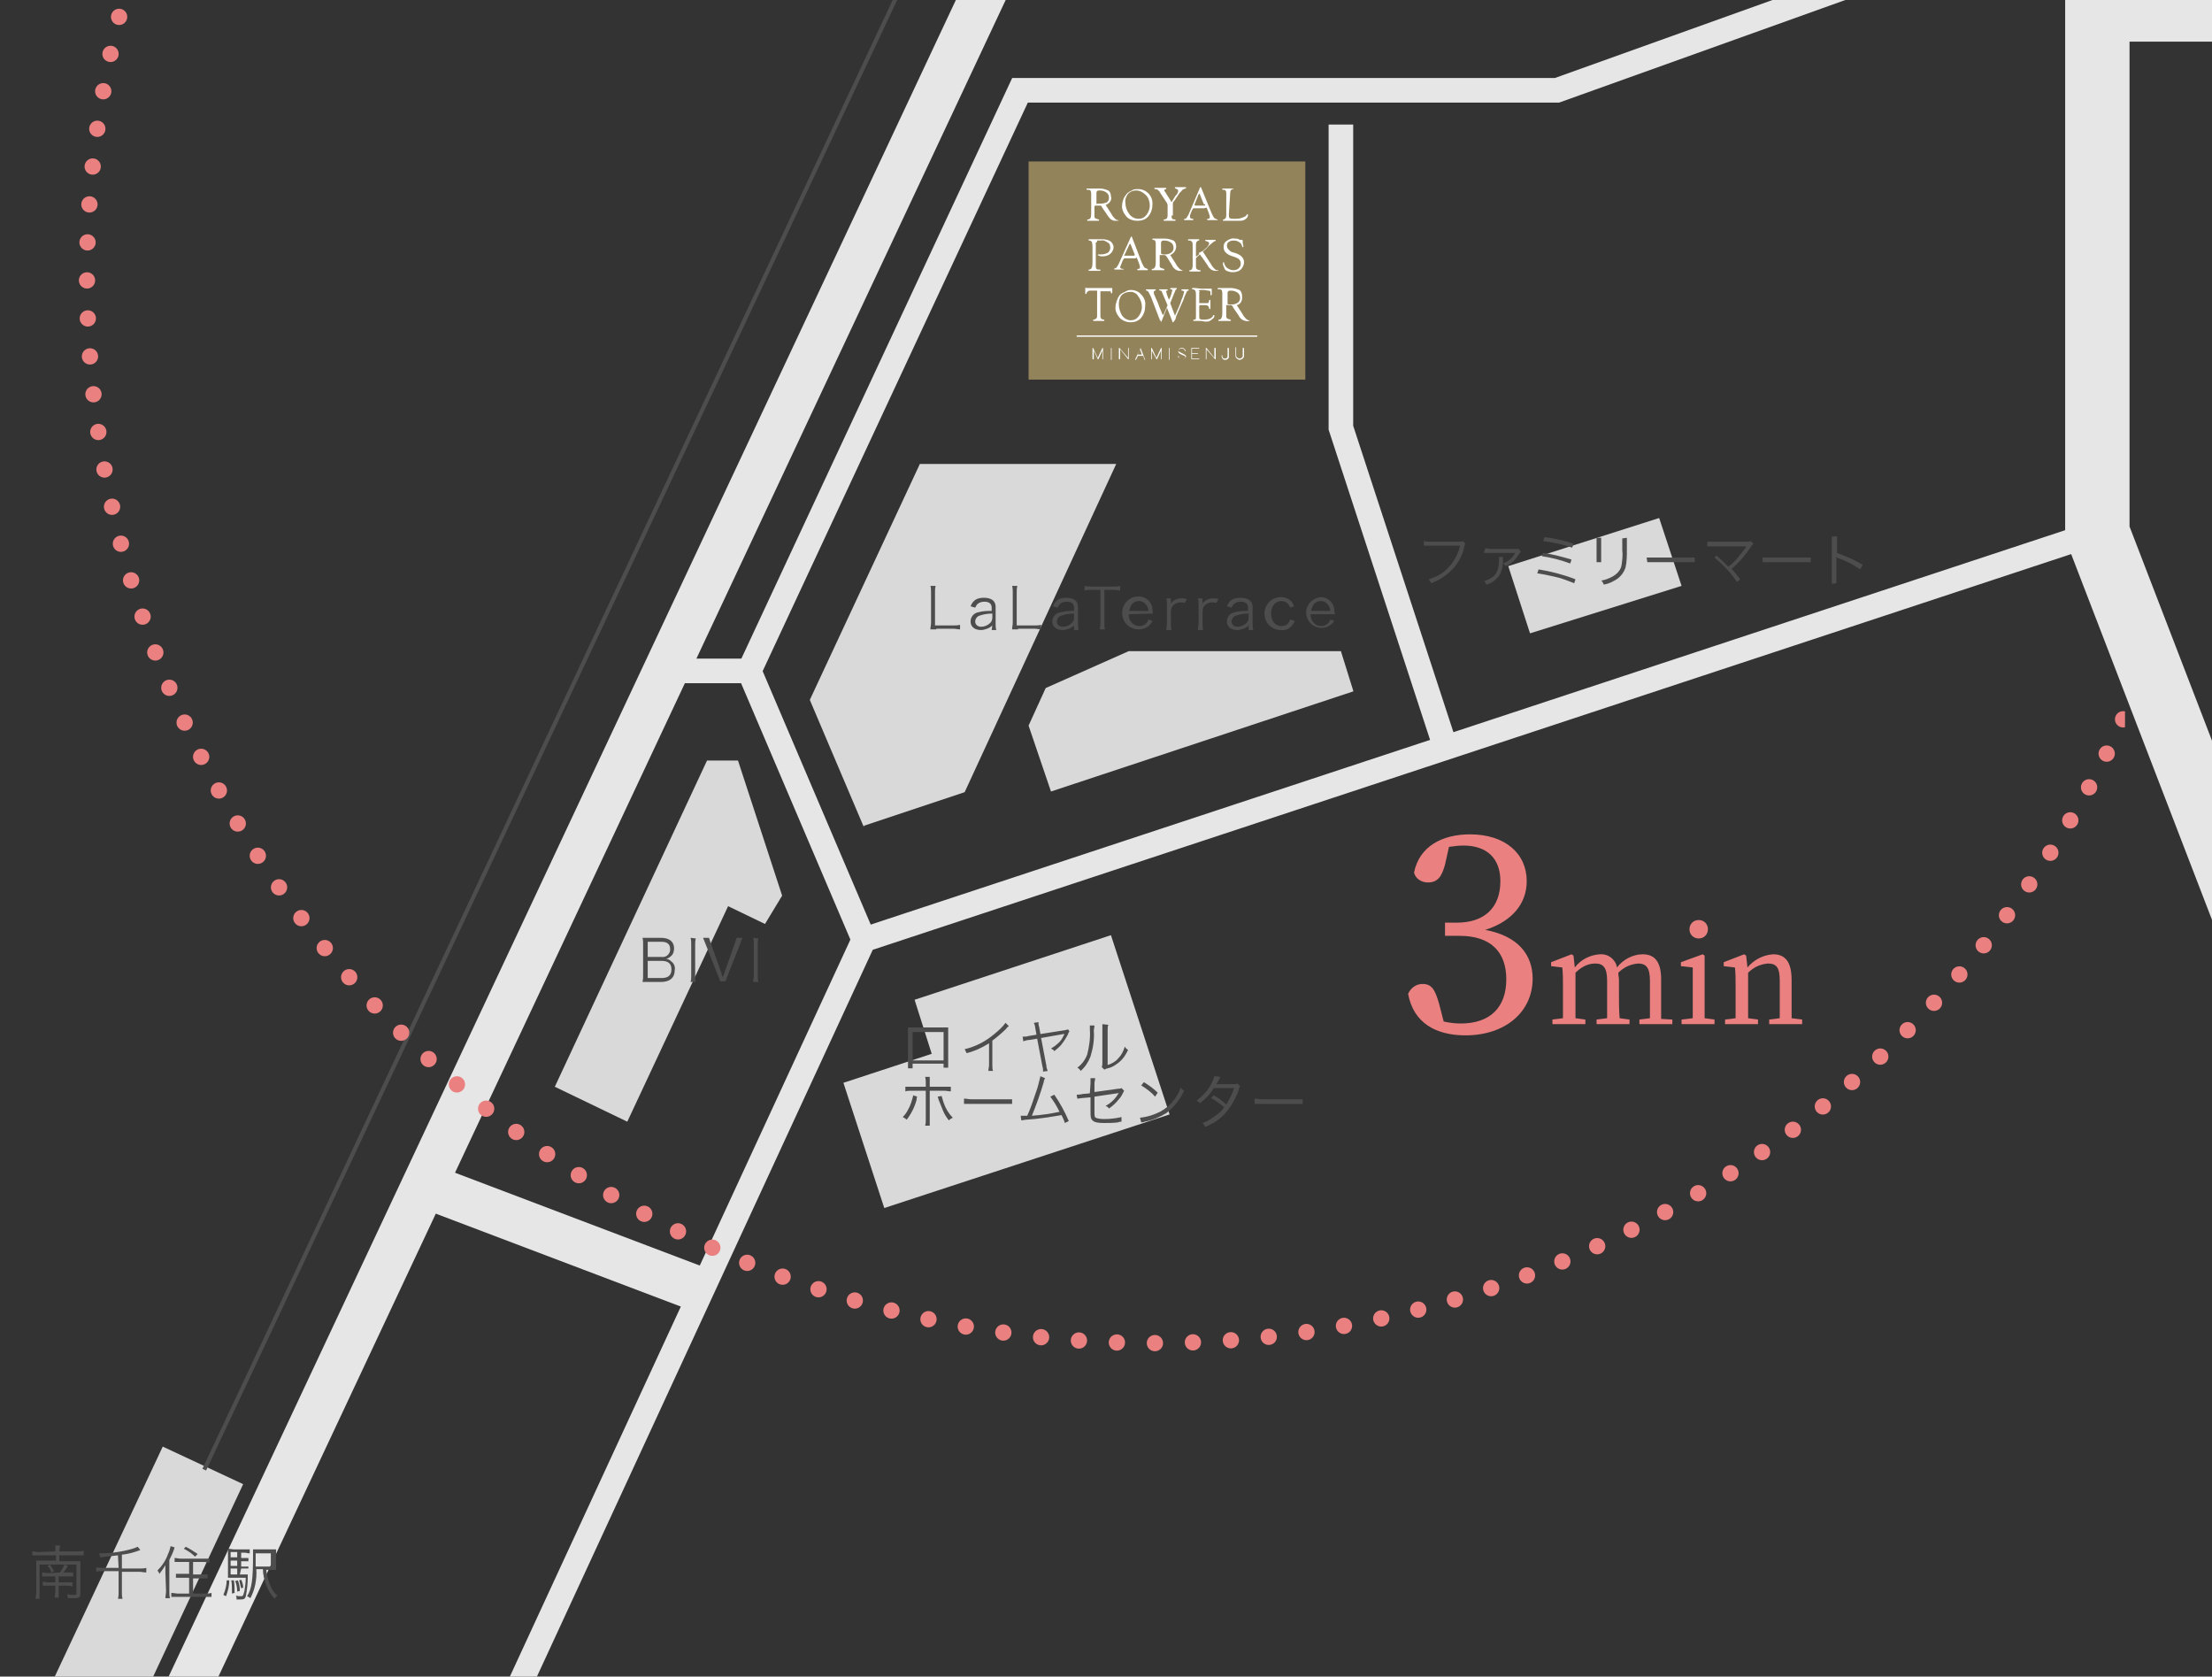 <?xml version="1.0" encoding="utf-8"?>
<!-- Generator: Adobe Illustrator 25.0.1, SVG Export Plug-In . SVG Version: 6.00 Build 0)  -->
<svg version="1.1" id="レイヤー_1" xmlns="http://www.w3.org/2000/svg" xmlns:xlink="http://www.w3.org/1999/xlink" x="0px"
	 y="0px" viewBox="0 0 335.7 254.4" style="enable-background:new 0 0 335.7 254.4;" xml:space="preserve">
<rect x="0" y="0" width="335.7" height="254.4" fill="#333333" stroke="none"/>
<style type="text/css">
	.st0{clip-path:url(#SVGID_2_);}
	.st1{clip-path:url(#SVGID_4_);}
	.st2{fill:#C2D2C5;}
	.st3{fill:none;stroke:#E6E6E6;stroke-width:3.73;}
	.st4{fill:#92835A;}
	.st5{fill:#D9D9D9;}
	.st6{fill:#FFFFFF;}
	.st7{fill:#4D4D4D;}
	.st8{fill:none;stroke:#E6E6E6;stroke-width:9.77;}
	.st9{fill:none;stroke:#E6E6E6;stroke-width:6.84;}
	.st10{fill:#A6C2D0;}
	.st11{fill:none;stroke:#4D4D4D;stroke-width:0.62;}
	.st12{fill:#EA8080;}
	.st13{clip-path:url(#SVGID_6_);}
	.st14{fill:none;stroke:#EA8080;stroke-width:2.47;stroke-linecap:round;stroke-linejoin:round;stroke-dasharray:0,5.77;}
</style>
<g id="レイヤー_2_1_">
	<g id="画像">
		<g>
			<defs>
				<rect id="SVGID_1_" width="335.7" height="254.4"/>
			</defs>
			<clipPath id="SVGID_2_">
				<use xlink:href="#SVGID_1_"  style="overflow:visible;"/>
			</clipPath>
			<g class="st0">
				<g>
					<defs>
						<rect id="SVGID_3_" x="-8" y="-110" width="804.1" height="365"/>
					</defs>
					<clipPath id="SVGID_4_">
						<use xlink:href="#SVGID_3_"  style="overflow:visible;"/>
					</clipPath>
					<g class="st1">
						<path class="st2" d="M515.2-206.2c0,0-139.1,55-177.5,70.3S-8-84.8-8-84.8v50.5l167.6-1.4c0,0,113.8-43,171.9-63.7
							c2-0.7,211.3-77.1,254.5-93.2c35.1-13.1,75.3,23.4,90.6,44.6c21.4,29.6,16.3,66.8,5.7,115.2c-6.3,28.4-19,43.7-19,43.7H473.2
							V75h147.4l37.3,27.9c0,0-64,107.4-65,110l55.1,10.6c0,0,93.9-129,113.2-179.5s57.7-200-10.7-246S594.9-237.7,515.2-206.2z"/>
						<polyline class="st3" points="131.1,142.6 113.7,101.8 154.8,13.7 236.3,13.7 316.1,-14.9 						"/>
						<polyline class="st3" points="318.3,80.8 131.1,142.6 68.8,277.4 						"/>
						<rect x="156.1" y="24.5" class="st4" width="42" height="33.1"/>
						<line class="st3" x1="113.7" y1="101.8" x2="99.3" y2="101.8"/>
						<polyline class="st5" points="131.1,125.3 146.4,120.2 169.4,70.4 139.6,70.4 122.9,106.2 131.1,125.5 						"/>
						<polygon class="st5" points="158.7,104.4 156.1,110.1 159.5,120.1 205.4,104.9 203.5,98.8 171.3,98.8 						"/>
						<polyline class="st3" points="203.5,18.9 203.5,64.9 219.4,113.5 						"/>
						<polygon class="st5" points="138.8,151.7 168.6,141.9 177.5,169.1 134.2,183.3 128,164.3 141.4,159.9 						"/>
						<polygon class="st5" points="228.9,85.9 251.8,78.6 255.2,88.9 232.2,96.1 						"/>
						<polygon class="st5" points="84.2,164.9 107.3,115.4 112,115.4 118.7,135.9 116.1,140.2 110.5,137.5 95.2,170.2 						"/>
						<polygon class="st5" points="21.7,257.7 7.7,255.7 24.7,219.5 36.9,225.2 						"/>
						<path class="st6" d="M172.6,28.7c1.2-0.1,2.3,0.9,2.3,2.1c0,0.1,0,0.1,0,0.2c0,0.7-0.2,1.3-0.6,1.8c-0.4,0.5-1,0.7-1.7,0.7
							c-0.6,0-1.3-0.2-1.7-0.7c-0.4-0.5-0.7-1.1-0.6-1.7c0-0.3,0.1-0.6,0.2-0.9c0.1-0.3,0.3-0.5,0.5-0.8c0.2-0.2,0.5-0.4,0.8-0.5
							C172,28.7,172.3,28.7,172.6,28.7z M172.4,28.9c-0.5,0-0.9,0.2-1.2,0.5c-0.3,0.4-0.5,0.9-0.4,1.4c0,0.6,0.2,1.2,0.6,1.7
							c0.3,0.4,0.8,0.7,1.4,0.7c0.5,0,0.9-0.2,1.2-0.6c0.3-0.4,0.5-0.9,0.5-1.4c0-0.6-0.2-1.2-0.6-1.6
							C173.5,29.2,173,28.9,172.4,28.9z"/>
						<path class="st6" d="M171.6,44c0.6,0,1.2,0.2,1.6,0.7c0.4,0.4,0.7,1,0.6,1.7c0,0.7-0.2,1.3-0.6,1.8c-0.4,0.5-1,0.7-1.6,0.7
							c-0.6,0-1.2-0.2-1.7-0.7c-0.4-0.5-0.7-1.1-0.6-1.7c0-0.3,0.1-0.6,0.2-0.9c0.1-0.3,0.2-0.5,0.4-0.8c0.2-0.2,0.5-0.4,0.8-0.5
							C171,44.1,171.3,44,171.6,44z M171.4,44.3c-0.4,0-0.9,0.2-1.2,0.5c-0.3,0.4-0.4,0.9-0.4,1.4c0,0.6,0.2,1.2,0.5,1.7
							c0.3,0.4,0.8,0.7,1.3,0.7c0.5,0,0.9-0.2,1.2-0.6c0.3-0.4,0.5-0.9,0.5-1.4c0-0.6-0.2-1.2-0.6-1.7
							C172.5,44.5,171.9,44.2,171.4,44.3L171.4,44.3z"/>
						<path class="st6" d="M177.8,32.7c0,0.2,0,0.3,0.1,0.5c0.1,0.1,0.3,0.1,0.4,0.1c0.1,0,0.1,0,0.1,0.1s0,0.1-0.1,0.1h-0.2h-0.3
							h-0.6h-0.4h-0.1c-0.1,0-0.1,0-0.1-0.1s0-0.1,0.1-0.1s0.4-0.1,0.4-0.2c0.1-0.2,0.1-0.3,0.1-0.5v-1.2c0-0.1,0-0.2,0-0.3
							c0-0.1-0.1-0.2-0.1-0.3l-1-1.5l-0.1-0.2c-0.1-0.1-0.2-0.2-0.3-0.3c-0.1-0.1-0.3-0.1-0.4-0.1c-0.1,0-0.1,0-0.1-0.1
							s0-0.1,0.1-0.1h0.2c0.2,0,0.4,0,0.5,0h0.7h0.2c0.1,0,0.1,0,0.1,0.1s0,0.1-0.1,0.1s-0.2,0.1-0.2,0.2c0,0.1,0.1,0.2,0.2,0.3
							l0.1,0.2l0.7,1.1v0.1c0,0,0,0,0.1,0c0,0,0.1,0,0.1,0v-0.1l0.5-0.8l0.2-0.2c0.1-0.2,0.2-0.3,0.2-0.5c0-0.2-0.1-0.3-0.4-0.4
							c-0.1,0-0.1,0-0.1-0.1c0,0,0-0.1,0.1-0.1c0,0,0,0,0,0h0.2h0.6h0.5h0.2c0.1,0,0.1,0,0.1,0.1s0,0.1-0.1,0.1
							c-0.3,0.1-0.5,0.2-0.6,0.4l-0.3,0.3l-0.8,1.2l-0.1,0.1c-0.1,0.1-0.1,0.2-0.1,0.4V32.7z"/>
						<path class="st6" d="M186.5,32.5v0.1c0,0.2,0,0.3,0.1,0.5c0.2,0.1,0.4,0.1,0.7,0.1c0.4,0,0.9,0,1.3-0.2
							c0.3-0.1,0.5-0.2,0.6-0.4c0-0.1,0.1-0.1,0.1-0.1s0.1,0,0.1,0.1c0,0.2-0.1,0.4-0.2,0.5c-0.3,0.3-0.6,0.4-1,0.4h-0.3h-0.5
							c-0.2,0-0.6,0-0.8,0c-0.2,0-0.5,0-0.7,0h-0.2c-0.1,0-0.1,0-0.1-0.1c0-0.1,0-0.1,0.1-0.1c0.1,0,0.2-0.1,0.3-0.2
							c0.1-0.2,0.1-0.3,0.1-0.5v-3.3c0-0.3-0.1-0.5-0.4-0.5h-0.1c-0.1,0-0.1,0-0.1-0.1s0-0.1,0.1-0.1h0.2h0.5h0.6h0.2
							c0.1,0,0.1,0,0.1,0s0,0.1-0.1,0.1h-0.1c-0.2,0.1-0.3,0.3-0.3,0.6L186.5,32.5z"/>
						<path class="st6" d="M166.3,36.8v3.6c0,0.3,0.1,0.5,0.3,0.5c0.1,0,0.2,0,0.3,0c0.1,0,0.1,0,0.1,0.1s0,0.1-0.1,0.1h-1.4h-0.2
							c-0.1,0-0.1,0-0.1-0.1s0-0.1,0.1-0.1c0.2,0,0.3-0.1,0.4-0.3c0.1-0.3,0.1-0.7,0.1-1v-2c0-0.3,0-0.6-0.1-0.9
							c-0.1-0.1-0.2-0.2-0.4-0.2c-0.1,0-0.1,0-0.1-0.1s0.1-0.1,0.1-0.1h0.2h0.4c0.1,0,0.8,0,1,0h0.4c0.4,0,0.9,0.1,1.2,0.3
							c0.3,0.2,0.5,0.6,0.5,0.9c0,0.4-0.2,0.8-0.6,1.1c-0.3,0.2-0.7,0.3-1.1,0.3c-0.2,0-0.3,0-0.5-0.1c-0.1,0-0.2-0.1-0.2-0.1
							s0-0.1,0.1-0.1h0.1c0.1,0,0.2,0,0.3,0c0.4,0,0.8-0.1,1.1-0.3c0.2-0.2,0.3-0.5,0.3-0.7c0-0.3-0.1-0.7-0.4-0.8
							c-0.3-0.2-0.6-0.4-1-0.3c-0.2,0-0.4,0-0.6,0c0,0.1,0,0.1,0,0.2L166.3,36.8z"/>
						<path class="st6" d="M172.2,39.2h-1.3c-0.1,0-0.2,0-0.3,0c-0.1,0.1-0.1,0.2-0.2,0.3l-0.2,0.5c-0.1,0.2-0.1,0.3-0.2,0.5
							c0,0.1,0,0.2,0.1,0.2c0.1,0.1,0.2,0.1,0.3,0.1c0.1,0,0.1,0,0.1,0.1s0,0-0.1,0h-0.1H170h-0.6h-0.2c-0.1,0-0.1,0-0.1-0.1
							c0,0,0-0.1,0.1-0.1h0.1c0.1,0,0.1-0.1,0.2-0.2c0.1-0.1,0.1-0.2,0.2-0.3l0.1-0.2l1.8-4c0-0.1,0.1-0.1,0.1-0.1s0.1,0,0.1,0.1
							l1.5,3.9l0.1,0.2c0.1,0.2,0.2,0.4,0.3,0.5c0.1,0.1,0.3,0.1,0.4,0.2c0.1,0,0.1,0,0.1,0.1s0,0.1-0.1,0.1H174h-0.6
							c-0.3,0-0.5,0-0.6,0h-0.1c-0.1,0-0.1,0-0.1-0.1s0-0.1,0.1-0.1h0.1c0.1,0,0.2-0.1,0.2-0.2c0,0,0,0,0,0c0-0.3-0.1-0.5-0.2-0.8
							l-0.2-0.5c0-0.1-0.1-0.2-0.1-0.2C172.3,39.2,172.3,39.2,172.2,39.2z M172.2,38.6l-0.6-1.5c0-0.1-0.1-0.1-0.1-0.1s0,0-0.1,0.1
							l-0.7,1.5c0,0,0,0.1-0.1,0.1c0,0.1,0.1,0.1,0.2,0.1h1.2c0.1,0,0.2,0,0.2-0.1L172.2,38.6L172.2,38.6z"/>
						<path class="st6" d="M182.7,31.6h-1.3c-0.1,0-0.2,0-0.3,0c-0.1,0.1-0.1,0.2-0.2,0.3l-0.2,0.5c-0.1,0.2-0.1,0.3-0.1,0.5
							c0,0.1,0,0.2,0.1,0.2c0.1,0.1,0.2,0.1,0.3,0.1c0.1,0,0.1,0,0.1,0.1s0,0.1-0.1,0.1h-0.1h-0.3H180h-0.2c-0.1,0-0.1,0-0.1-0.1
							s0-0.1,0.1-0.1h0.1c0.1,0,0.1-0.1,0.2-0.2c0.1-0.1,0.1-0.2,0.2-0.3l0.1-0.2l1.7-4c0-0.1,0.1-0.1,0.1-0.1s0.1,0,0.1,0.1
							l1.6,3.9l0.1,0.2c0.1,0.2,0.2,0.4,0.3,0.5c0.1,0.1,0.3,0.1,0.4,0.2c0.1,0,0.1,0,0.1,0.1s0,0-0.1,0h-0.1h-0.6
							c-0.3,0-0.5,0-0.6,0h-0.1c-0.1,0-0.1,0-0.1-0.1s0-0.1,0.1-0.1h0.1c0.1,0,0.2-0.1,0.2-0.2c0-0.3-0.1-0.5-0.2-0.8l-0.2-0.5
							c0-0.1-0.1-0.2-0.1-0.2C182.9,31.6,182.8,31.6,182.7,31.6z M182.7,31l-0.6-1.5c0-0.1-0.1-0.1-0.1-0.1s0,0-0.1,0.1l-0.6,1.5
							c0,0,0,0.1,0,0.1c0,0.1,0,0.1,0.2,0.1h1.2c0.1,0,0.2,0,0.2-0.1c0,0,0-0.1,0-0.1L182.7,31z"/>
						<path class="st6" d="M187.4,36.2c0.2,0,0.4,0,0.6,0.1l0.2,0.1h0.1c0,0,0.1,0,0.1,0h0.1l0,0c0.1,0,0.1,0.1,0.1,0.2
							c0,0.2,0,0.2,0,0.3l0.1,0.4c0,0.1,0,0.1,0,0.1s0,0.1-0.1,0.1s-0.1-0.1-0.1-0.2c-0.1-0.3-0.3-0.5-0.5-0.6
							c-0.3-0.2-0.6-0.2-0.9-0.2c-0.2,0-0.5,0.1-0.6,0.2c-0.2,0.1-0.3,0.3-0.3,0.6c0,0.2,0.1,0.4,0.2,0.5c0.1,0.1,0.2,0.2,0.3,0.3
							c0.1,0.1,0.4,0.2,0.8,0.3c0.9,0.3,1.3,0.8,1.3,1.4c0,0.4-0.2,0.8-0.5,1.1c-0.3,0.3-0.8,0.4-1.2,0.4c-0.2,0-0.4,0-0.6-0.1
							c-0.2,0-0.3-0.1-0.5-0.2c0,0-0.1-0.1-0.1-0.1c0-0.1-0.1-0.2-0.1-0.2c0,0,0-0.1-0.1-0.3c-0.1-0.1-0.1-0.3-0.1-0.5
							c0-0.1,0-0.1,0.1-0.1s0.1,0.1,0.1,0.2c0.1,0.3,0.3,0.6,0.5,0.7c0.3,0.2,0.6,0.3,0.9,0.3c0.3,0,0.6-0.1,0.8-0.3
							c0.2-0.2,0.3-0.4,0.3-0.7c0-0.3-0.1-0.5-0.3-0.7c-0.3-0.2-0.6-0.3-0.9-0.4c-0.4-0.1-0.8-0.3-1.1-0.6c-0.2-0.2-0.3-0.5-0.3-0.8
							c0-0.4,0.1-0.7,0.4-0.9C186.5,36.3,187,36.1,187.4,36.2z"/>
						<path class="st6" d="M168.2,44.2h-1c-0.1,0-0.2,0-0.2,0s0,0.1,0,0.2v3.6c0,0.3,0.2,0.5,0.5,0.5c0.1,0,0.1,0,0.1,0.1
							s0,0.1-0.1,0.1h-0.2c-0.1,0-0.2,0-0.3,0h-0.5h-0.2H166c-0.1,0-0.1,0-0.1-0.1s0-0.1,0.1-0.1c0.1,0,0.3-0.1,0.4-0.2
							c0.1-0.1,0.1-0.3,0.1-0.4v-3.6c0-0.1,0-0.1,0-0.2c-0.1,0-0.1,0-0.2,0h-0.8c-0.1,0-0.3,0-0.4,0.1c-0.1,0.1-0.2,0.2-0.2,0.3
							c0,0.1,0,0.1-0.1,0.1s-0.1,0-0.1-0.1c0-0.1,0-0.1,0-0.2c0-0.1,0-0.2,0-0.4c0-0.1,0-0.1,0-0.2c0,0,0.1-0.1,0.2,0h3.7
							c0.1,0,0.2,0,0.2,0s0,0.1,0,0.2c0,0.1,0,0.2,0,0.3c0,0.1,0,0.1,0,0.2s0,0.1-0.1,0.1s-0.1,0-0.1-0.1c0-0.1-0.1-0.2-0.1-0.3
							C168.4,44.3,168.3,44.2,168.2,44.2z"/>
						<path class="st6" d="M177.6,46l0.6,1.6c0.1,0.2,0.1,0.3,0.1,0.3c0,0,0.1-0.1,0.1-0.2l0.1-0.2c0.3-0.7,0.6-1.3,0.8-2
							c0.2-0.4,0.3-0.8,0.4-1.2c0-0.1-0.1-0.2-0.3-0.2s-0.1-0.1-0.1-0.1s0-0.1,0.1-0.1h0.4c0.1,0,0.3,0,0.4,0h0.1c0,0,0.1,0,0.1,0.1
							s0,0.1-0.1,0.1c-0.1,0-0.2,0.1-0.2,0.2l-0.2,0.4c-0.1,0.2-0.2,0.5-0.3,0.8l-0.4,0.9l-0.4,0.9l-0.3,0.7l-0.1,0.4l-0.1,0.2
							l-0.1,0.1c-0.1,0.1-0.1,0.2-0.2,0.2s-0.1-0.1-0.1-0.2l-0.8-2l-0.8,2c0,0.1-0.1,0.2-0.1,0.1s-0.1-0.1-0.2-0.3l-1.3-3.4
							l-0.1-0.2c-0.1-0.2-0.2-0.4-0.3-0.6c-0.1-0.1-0.2-0.2-0.3-0.2H174c0,0-0.1,0-0.1-0.1c0,0,0-0.1,0.1-0.1h0.1h0.3h0.9
							c0.1,0,0.1,0,0.1,0.1c0,0,0,0.1-0.1,0.1c-0.1,0-0.2,0.1-0.2,0.2c0,0.3,0.1,0.5,0.2,0.7c0.1,0.2,0.2,0.5,0.4,0.9l0.3,0.8
							l0.3,0.7c0,0.1,0,0.1,0.1,0.2v0.1c0,0,0.1,0.1,0.1,0.1s0,0,0.1-0.1l0,0l0.6-1.4c-0.1-0.1-0.1-0.2-0.1-0.2l-0.3-0.7l-0.3-0.7
							c-0.1-0.2-0.1-0.3-0.2-0.5c-0.1-0.1-0.1-0.1-0.2-0.1c-0.1,0-0.2-0.1-0.2-0.1s0.1-0.1,0.1-0.1h0.1h0.6h0.3h0.1
							c0.1,0,0.1,0,0.1,0.1s0,0.1-0.1,0.1c-0.1,0-0.2,0.1-0.1,0.2c0,0.1,0.1,0.3,0.1,0.4l0.3,0.8c0-0.1,0-0.1,0.1-0.2
							c0.2-0.4,0.3-0.8,0.4-1.2c0-0.1,0-0.2-0.2-0.2s-0.1-0.1-0.1-0.1s0-0.1,0.1-0.1h0.8c0.1,0,0.1,0,0.1,0.1s0,0-0.1,0.1
							c0,0-0.1,0.1-0.1,0.1c0,0.1-0.1,0.2-0.2,0.5L177.6,46z"/>
						<path class="st6" d="M182,44.4v1.4c0,0.1,0,0.1,0,0.2c0.1,0,0.1,0,0.2,0h0.4c0.2,0,0.4,0,0.6,0c0.1,0,0.2,0,0.2-0.1
							c0.1-0.1,0.1-0.2,0.1-0.3c0-0.1,0-0.1,0.1-0.1s0.1,0,0.1,0.1v0.1c0,0.2,0,0.4,0,0.6c0,0.1,0,0.3,0,0.4v0.1c0,0,0,0.1-0.1,0.1
							c0,0-0.1,0-0.1-0.1c0,0,0,0,0,0v-0.1c0-0.1-0.1-0.2-0.2-0.3c-0.1-0.1-0.3-0.1-0.4-0.1h-0.6c-0.1,0-0.2,0-0.2,0
							c0,0-0.1,0.1-0.1,0.1V48c0,0.2,0,0.3,0.1,0.4c0.2,0.1,0.3,0.1,0.5,0.1c0.9,0,1.3-0.2,1.5-0.6c0,0,0-0.1,0.1-0.1
							c0.1,0,0.1,0,0.1,0.1c0,0.2-0.1,0.4-0.3,0.5c-0.2,0.2-0.5,0.4-0.8,0.4H183c-0.3,0-0.6-0.1-0.8-0.1c-0.3,0-0.5,0-0.8,0
							c-0.1,0-0.1,0-0.2,0c-0.1,0-0.1,0-0.1-0.1s0-0.1,0.1-0.1h0.1c0.2,0,0.2-0.2,0.2-0.5v-3.2c0-0.2,0-0.5-0.1-0.7
							c-0.1-0.1-0.2-0.2-0.4-0.2c-0.1,0-0.1,0-0.1-0.1s0.1-0.1,0.2-0.1h0.1c0.4,0,0.8,0.1,1.2,0.1c0.3,0,0.4,0,0.6,0h0.5h0.2h0.1
							c0.1,0,0.1,0,0.1,0.1s0,0,0,0.1c0,0.1,0,0.2,0,0.3v0.2c0,0.1,0,0.2,0,0.2c0,0,0,0.1-0.1,0.1c-0.1,0-0.1,0-0.1-0.1v-0.2
							c0-0.1,0-0.1,0-0.2c0-0.1-0.1-0.2-0.3-0.2c-0.2,0-0.5-0.1-0.8-0.1h-0.4c-0.1,0-0.2,0-0.3,0.1C182.2,44.2,182,44.3,182,44.4z"
							/>
						<rect x="163.4" y="50.9" class="st6" width="27.4" height="0.2"/>
						<path class="st6" d="M177.6,38.7l0.9,1.4l0.1,0.2c0.3,0.4,0.6,0.7,0.8,0.7h0.1c0,0,0.1,0,0,0s0,0.1-0.1,0.1
							c-0.1,0-0.2,0-0.4,0c-0.2,0-0.4-0.1-0.6-0.2c-0.2-0.2-0.4-0.3-0.5-0.6l-0.8-1.3l-0.1-0.1c0-0.1-0.2-0.2-0.3-0.2h-0.6h-0.1
							c0,0,0,0.1,0,0.1v1.2c0,0.1,0,0.3,0,0.4c0,0.1,0.1,0.2,0.1,0.2c0.1,0.1,0.3,0.1,0.5,0.2c0.1,0,0.1,0,0.1,0.1s0,0.1-0.1,0.1
							h-0.2h-1c-0.1,0-0.2,0-0.3,0h-0.2c-0.1,0-0.1,0-0.1-0.1s0-0.1,0.1-0.1c0.2,0,0.3-0.1,0.4-0.3c0.1-0.3,0.1-0.5,0.1-0.8V37
							c0-0.4-0.1-0.6-0.4-0.6H175c-0.1,0-0.1,0-0.1-0.1s0-0.1,0.1-0.1h0.2h0.3h0.6h0.6c0.5,0,0.9,0.1,1.4,0.3
							c0.3,0.2,0.4,0.6,0.4,0.9C178.5,38,178.1,38.5,177.6,38.7z M176.5,38.6h0.4c0.3,0,0.6-0.1,0.9-0.3c0.2-0.2,0.3-0.4,0.3-0.7
							c0-0.3-0.1-0.6-0.4-0.8c-0.3-0.2-0.6-0.3-1-0.3c-0.2,0-0.3,0-0.4,0.1c-0.1,0.1-0.1,0.2-0.1,0.2v1.5c0,0.1,0,0.1,0,0.2
							C176.3,38.5,176.4,38.6,176.5,38.6z"/>
						<path class="st6" d="M167.8,31.1l0.9,1.4l0.1,0.2c0.3,0.4,0.6,0.7,0.8,0.7h0.1h0.1c0,0-0.1,0.1-0.2,0.1c-0.1,0-0.2,0-0.4,0
							c-0.2,0-0.4-0.1-0.6-0.2c-0.2-0.2-0.4-0.4-0.5-0.6l-0.9-1.3v-0.1c-0.1-0.1-0.2-0.1-0.3-0.1h-0.7c0,0-0.1,0.1-0.1,0.1v1.2
							c0,0.1,0,0.3,0,0.4c0,0.1,0.1,0.2,0.1,0.2c0.1,0.1,0.3,0.1,0.5,0.2c0.1,0,0.1,0,0.1,0.1s0,0.1-0.1,0.1h-0.2h-0.4h-0.5h-0.3
							h-0.2c-0.1,0-0.1,0-0.1-0.1s0-0.1,0.1-0.1c0.2,0,0.3-0.1,0.4-0.2c0.1-0.3,0.1-0.5,0.1-0.8v-2.9c0-0.4-0.1-0.6-0.4-0.6h-0.2
							c-0.1,0-0.1,0-0.1-0.1s0-0.1,0.1-0.1h0.2h0.3h0.6h0.7c0.5,0,0.9,0.1,1.4,0.3c0.3,0.2,0.4,0.6,0.4,0.9
							C168.8,30.3,168.4,30.9,167.8,31.1z M166.7,30.9h0.4c0.3,0,0.6-0.1,0.9-0.2c0.2-0.2,0.3-0.4,0.3-0.7c0-0.3-0.1-0.6-0.4-0.8
							c-0.3-0.2-0.6-0.3-1-0.3c-0.2,0-0.3,0-0.4,0.1c-0.1,0.1-0.1,0.2-0.1,0.2v1.6c0,0.1,0,0.1,0.1,0.2
							C166.5,30.9,166.6,30.9,166.7,30.9z"/>
						<path class="st6" d="M187.7,46.3l0.9,1.4l0.1,0.2c0.3,0.4,0.6,0.7,0.8,0.7h0.1c0,0,0.1,0,0.1,0s-0.1,0.1-0.2,0.1
							c-0.1,0-0.2,0.1-0.4,0c-0.2,0-0.4-0.1-0.6-0.2c-0.2-0.2-0.4-0.3-0.5-0.6l-0.9-1.3v-0.1c-0.1-0.1-0.2-0.2-0.3-0.2h-0.6h-0.1
							c0,0,0,0,0,0.1v1.3c0,0.1,0,0.3,0,0.4c0,0.1,0.1,0.1,0.1,0.2c0.1,0.1,0.3,0.1,0.5,0.2c0.1,0,0.1,0,0.1,0.1s0,0.1-0.1,0.1h-0.2
							h-1c-0.1,0-0.2,0-0.3,0h-0.2c-0.1,0-0.1,0-0.1-0.1s0-0.1,0.1-0.1c0.2,0,0.3-0.1,0.4-0.3c0.1-0.3,0.1-0.5,0.1-0.8v-2.9
							c0-0.4-0.1-0.6-0.4-0.6h-0.2c-0.1,0-0.1,0-0.1-0.1s0-0.1,0.1-0.1h0.2h0.3h0.6h0.7c0.5,0,0.9,0.1,1.4,0.3
							c0.3,0.2,0.4,0.6,0.4,0.9C188.6,45.7,188.2,46.2,187.7,46.3z M186.6,46.2h0.4c0.3,0,0.6-0.1,0.9-0.3c0.2-0.2,0.3-0.4,0.3-0.7
							c0-0.3-0.1-0.6-0.4-0.8c-0.3-0.2-0.6-0.3-1-0.3c-0.2,0-0.3,0-0.4,0.1c-0.1,0.1-0.1,0.2-0.1,0.2v1.5c0,0.1,0,0.2,0,0.2
							C186.4,46.2,186.5,46.2,186.6,46.2L186.6,46.2z"/>
						<rect x="168.6" y="52.8" class="st6" width="0.1" height="1.8"/>
						<polygon class="st6" points="184.3,52.8 184.3,54.3 183.1,52.8 183,52.8 183,54.5 183.1,54.5 183.1,53 184.4,54.5 184.5,54.5 
							184.5,52.8 						"/>
						<polygon class="st6" points="171.2,52.8 171.2,54.3 169.9,52.8 169.8,52.8 169.8,54.5 170,54.5 170,53 171.2,54.5 171.3,54.5 
							171.3,52.8 						"/>
						<polygon class="st6" points="176.3,52.8 176.2,52.8 175.5,54.3 174.8,52.8 174.7,52.8 174.7,54.5 174.8,54.5 174.8,53.2 
							175.5,54.5 175.6,54.5 176.2,53.2 176.2,54.5 176.3,54.5 						"/>
						<polygon class="st6" points="167.4,52.8 167.3,52.8 166.6,54.3 165.9,52.8 165.8,52.8 165.8,54.5 166,54.5 166,53.2 
							166.6,54.5 166.7,54.5 167.3,53.2 167.3,54.5 167.4,54.5 						"/>
						<rect x="177.4" y="52.8" class="st6" width="0.1" height="1.8"/>
						<path class="st6" d="M179.6,53.7l-0.4-0.2c-0.2-0.1-0.3-0.2-0.4-0.2c0,0,0-0.1,0-0.1c0-0.1,0.1-0.2,0.2-0.2
							c0.1-0.1,0.2-0.1,0.3-0.1c0.1,0,0.3,0,0.4,0.1c0.1,0.1,0.1,0.1,0.1,0.2v0.1h0.1v-0.1c0-0.1-0.1-0.3-0.2-0.3
							c-0.1-0.1-0.2-0.1-0.4-0.1c-0.2,0-0.3,0.1-0.4,0.2c-0.1,0.1-0.1,0.2-0.1,0.3c0,0.1,0.1,0.3,0.3,0.4l0.4,0.2
							c0.1,0,0.3,0.1,0.4,0.2c0,0,0,0.1,0,0.1c0,0.1-0.1,0.2-0.2,0.2c-0.1,0.1-0.2,0.1-0.3,0.1c-0.1,0-0.3,0-0.4-0.1
							c-0.1,0-0.1-0.1-0.1-0.2V54h-0.1v0.1c0,0.1,0.1,0.3,0.2,0.3c0.1,0.1,0.3,0.1,0.4,0.1c0.2,0,0.4-0.1,0.5-0.2
							c0.1-0.1,0.1-0.2,0.1-0.3C179.9,53.9,179.8,53.8,179.6,53.7z"/>
						<polygon class="st6" points="182,52.9 182,52.8 180.8,52.8 180.8,54.5 182,54.5 182,54.4 180.9,54.4 180.9,53.7 181.8,53.7 
							181.8,53.6 180.9,53.6 180.9,52.9 						"/>
						<path class="st6" d="M186.3,52.8v1.3c0,0.1-0.1,0.2-0.1,0.2c-0.1,0.1-0.2,0.1-0.3,0.1c-0.1,0-0.2,0-0.3-0.1
							c0-0.1-0.1-0.1-0.1-0.2v-0.2h-0.1v0.2c0,0.1,0.1,0.3,0.2,0.4c0.1,0.1,0.2,0.1,0.4,0.1c0.2,0,0.3-0.1,0.4-0.2
							c0.1-0.1,0.1-0.2,0.1-0.3v-1.3H186.3z"/>
						<path class="st6" d="M188.6,52.8V54c0,0.1-0.1,0.3-0.2,0.3c-0.1,0.1-0.2,0.1-0.3,0.1c-0.1,0-0.3-0.1-0.4-0.2
							c-0.1-0.1-0.1-0.2-0.1-0.3v-1.2h-0.1V54c0,0.2,0.1,0.3,0.2,0.4c0.1,0.1,0.3,0.2,0.4,0.2c0.2,0,0.4-0.1,0.5-0.2
							c0.1-0.1,0.2-0.2,0.2-0.4v-1.2H188.6z"/>
						<path class="st6" d="M173.1,52.8L173.1,52.8l-0.8,1.7v0.1h0.1l0.3-0.6h0.8l0.2,0.6l0,0h0.1L173.1,52.8z M173.3,53.8h-0.7
							L173,53L173.3,53.8z"/>
						<path class="st6" d="M182.5,38.1l1.3,2l0.1,0.2c0.3,0.4,0.6,0.7,0.8,0.7h0.1h0.1c0,0,0,0.1-0.1,0.1c-0.1,0-0.2,0-0.4,0
							c-0.2,0-0.4-0.1-0.6-0.2c-0.2-0.2-0.4-0.3-0.5-0.6l-0.9-1.3l-0.1-0.1c0-0.1-0.4-0.5-0.4-0.5L182.5,38.1z"/>
						<path class="st6" d="M181.5,39.2v1.1c0,0.2,0,0.4,0.1,0.5c0.1,0.1,0.3,0.2,0.5,0.2c0.1,0,0.1,0,0.1,0.1s0,0.1-0.1,0.1h-1.3
							h-0.2c-0.1,0-0.1,0-0.1-0.1s0-0.1,0.1-0.1c0.1,0,0.3-0.1,0.3-0.2c0.1-0.2,0.1-0.4,0.1-0.6v-3c0-0.2,0-0.4-0.1-0.5
							c-0.1-0.1-0.2-0.2-0.3-0.2h-0.2c-0.1,0-0.1,0-0.1-0.1s0-0.1,0.1-0.1h0.1c0.2,0,0.4,0,0.6,0h0.8c0.1,0,0.1,0,0.1,0.1
							s0,0.1-0.1,0.1c-0.1,0-0.2,0.1-0.3,0.2c-0.1,0.2-0.1,0.3-0.1,0.5v1.6c0,0,0,0.1,0,0.1h0.1l0,0l1.5-1.3
							c0.2-0.2,0.4-0.5,0.4-0.7s-0.2-0.2-0.4-0.3s-0.2,0-0.2-0.1s0-0.1,0.1-0.1h1.4c0.1,0,0.1,0,0.1,0.1s-0.1,0.1-0.2,0.1
							c-0.4,0.3-0.9,0.7-1.2,1.1C183.2,37.6,181.5,39.1,181.5,39.2z"/>
						<path class="st7" d="M98.5,149c-0.4,0-0.7,0-1,0c0.1-0.4,0.1-0.7,0.1-1.1v-4.7c0-0.3,0-0.6-0.1-0.9h2.8c1.3,0,2,0.6,2,1.6
							c0,0.4-0.1,0.9-0.5,1.2c-0.2,0.2-0.4,0.3-0.7,0.4c0.3,0,0.6,0.2,0.8,0.4c0.4,0.3,0.6,0.8,0.5,1.3c0,1.2-0.8,1.8-2.1,1.8
							L98.5,149z M100.4,145.2c0.6,0.1,1.2-0.3,1.3-1c0-0.1,0-0.1,0-0.2c0-0.7-0.4-1.1-1.3-1.1h-2.1v2.3H100.4z M98.3,148.4h2.1
							c1,0,1.5-0.4,1.5-1.3s-0.5-1.3-1.5-1.3h-2.1V148.4z"/>
						<path class="st7" d="M105.6,142.4c-0.1,0.3-0.1,0.7-0.1,1v4.6c0,0.3,0,0.7,0.1,1h-0.8c0.1-0.3,0.1-0.7,0.1-1v-4.7
							c0-0.3,0-0.7-0.1-1L105.6,142.4z"/>
						<path class="st7" d="M109.5,147.7c0,0.1,0.1,0.4,0.2,0.6c0.1-0.3,0.1-0.4,0.2-0.6l1.6-4.5c0.1-0.3,0.2-0.6,0.3-0.9h0.9
							c-0.2,0.3-0.3,0.7-0.4,1l-1.9,4.8c-0.1,0.3-0.2,0.5-0.3,0.8h-0.8c-0.1-0.3-0.2-0.6-0.3-0.8l-1.9-4.8c-0.1-0.3-0.3-0.7-0.4-1
							h0.9c0.1,0.3,0.2,0.6,0.3,0.9L109.5,147.7z"/>
						<path class="st7" d="M115.1,142.4c-0.1,0.3-0.1,0.7-0.1,1v4.6c0,0.3,0,0.7,0.1,1h-0.8c0-0.3,0.1-0.7,0.1-1v-4.7
							c0-0.3,0-0.7-0.1-1L115.1,142.4z"/>
						<path class="st7" d="M138.5,161.5v0.6h-0.7c0-0.2,0-0.4,0-0.7v-4.8c0-0.2,0-0.5,0-0.7c0.2,0,0.5,0,0.7,0h4.7
							c0.2,0,0.5,0,0.7,0c0,0.2,0,0.5,0,0.7v4.7c0,0.2,0,0.5,0,0.7h-0.7v-0.6H138.5z M143.2,156.6h-4.7v4.3h4.7V156.6z"/>
						<path class="st7" d="M153.1,155.7c-0.1,0.1-0.3,0.2-0.4,0.4c-0.6,0.6-1.3,1.2-2.1,1.8v3.7c0,0.3,0,0.6,0.1,0.9H150
							c0-0.3,0.1-0.6,0.1-0.9v-3.3c-1.1,0.7-2.2,1.2-3.4,1.5c-0.1-0.2-0.2-0.4-0.3-0.6c1.7-0.4,3.2-1.2,4.5-2.3
							c0.6-0.5,1.2-1,1.7-1.7L153.1,155.7z"/>
						<path class="st7" d="M162.3,156.5c-0.1,0.1-0.2,0.3-0.2,0.4c-0.3,0.6-0.7,1.2-1.1,1.7c-0.3,0.3-0.6,0.6-1,0.9
							c-0.1-0.2-0.3-0.3-0.5-0.4c0.5-0.3,0.9-0.6,1.3-1c0.3-0.3,0.5-0.7,0.7-1.1c0,0,0-0.1,0.1-0.1h-0.2l-3.4,0.6l0.8,4.2
							c0,0.3,0.1,0.5,0.2,0.8l-0.7,0.1c0-0.3,0-0.5-0.1-0.8l-0.8-4.2l-1.2,0.2c-0.3,0-0.6,0.1-0.9,0.2l-0.1-0.7c0.3,0,0.6,0,0.9-0.1
							l1.2-0.2l-0.2-1.1c0-0.2-0.1-0.5-0.2-0.7l0.7-0.1c0,0.2,0,0.5,0.1,0.7l0.2,1.1l3.8-0.6c0.1,0,0.3-0.1,0.4-0.1L162.3,156.5z"/>
						<path class="st7" d="M166.1,155.6c0,0.3-0.1,0.5-0.1,0.8c0.1,1.3-0.1,2.6-0.5,3.9c-0.3,0.8-0.8,1.6-1.5,2.2
							c-0.1-0.2-0.3-0.4-0.5-0.5c0.7-0.5,1.2-1.2,1.5-2c0.3-1.2,0.5-2.5,0.4-3.8c0-0.2,0-0.4,0-0.6L166.1,155.6z M168.2,155.5
							c-0.1,0.3-0.1,0.5-0.1,0.8v5.3c0.6-0.2,1.2-0.5,1.6-1c0.5-0.5,0.8-1.1,1-1.8c0.1,0.2,0.3,0.4,0.5,0.5c-0.4,0.9-1,1.7-1.8,2.2
							c-0.4,0.3-0.8,0.5-1.3,0.6l-0.3,0.1l-0.2,0.1l-0.4-0.4c0.1-0.2,0.1-0.4,0.1-0.6v-5.1c0-0.3,0-0.5,0-0.8L168.2,155.5z"/>
						<path class="st7" d="M139.2,166.4c-0.1,0.2-0.1,0.3-0.1,0.5c-0.3,1.1-0.8,2.1-1.5,3c-0.2-0.2-0.4-0.3-0.6-0.4
							c0.3-0.3,0.6-0.7,0.8-1.1c0.4-0.7,0.6-1.4,0.8-2.2L139.2,166.4z M140.5,164.3c0-0.3,0-0.6-0.1-0.9h0.7c0,0.3,0,0.6,0,0.9v0.6
							h2.2c0.3,0,0.7,0,1,0v0.7c-0.3,0-0.7-0.1-1-0.1h-2.2v4.4c0,0.3,0,0.6,0,0.9h-0.7c0.1-0.3,0.1-0.6,0.1-0.9v-4.4h-2.1
							c-0.3,0-0.7,0-1,0.1v-0.7c0.3,0,0.7,0,1,0h2.1L140.5,164.3z M142.9,166.3c0.1,0.3,0.2,0.7,0.3,1c0.3,0.9,0.8,1.7,1.4,2.3
							c-0.2,0.1-0.4,0.2-0.6,0.4c-0.4-0.5-0.7-1-0.9-1.5c-0.2-0.5-0.4-1-0.6-1.5c-0.1-0.2-0.1-0.4-0.2-0.6L142.9,166.3z"/>
						<path class="st7" d="M146.3,166.7c0.4,0,0.7,0.1,1.1,0.1h5.1c0.4,0,0.7,0,1.1,0v0.7c-0.4,0-0.7,0-1.1,0h-5.1
							c-0.4,0-0.7,0-1.1,0L146.3,166.7z"/>
						<path class="st7" d="M158.6,163.6c-0.1,0.2-0.2,0.4-0.2,0.6c-0.5,1.7-1.1,3.4-1.8,5.1c1.4-0.1,2.8-0.3,4.2-0.6
							c-0.4-0.8-0.8-1.5-1.4-2.3l0.6-0.3c0.9,1.3,1.6,2.6,2.2,4l-0.6,0.3c-0.1-0.4-0.3-0.8-0.5-1.2c-1.8,0.3-3.6,0.6-5.4,0.7
							c-0.2,0-0.5,0.1-0.7,0.1l-0.1-0.7h0.2h0.8c0.5-1.1,0.9-2.3,1.3-3.5c0.3-0.8,0.5-1.7,0.7-2.5L158.6,163.6z"/>
						<path class="st7" d="M165.5,164.4c0-0.3,0-0.5,0-0.8h0.7c0,0.3-0.1,0.5-0.1,0.8v1.3l3.6-0.5c0.2,0,0.3,0,0.5-0.1l0.4,0.4
							l-0.1,0.2c-0.2,0.4-0.4,0.8-0.7,1.1c-0.4,0.5-0.9,1-1.5,1.4c-0.1-0.2-0.3-0.3-0.5-0.4c0.9-0.5,1.5-1.1,2-2l-0.2,0.1h-0.1
							l-3.4,0.5v2.1c0,0.8,0,1,0.2,1.1s0.6,0.2,1.3,0.2c0.9,0,1.7-0.1,2.6-0.3v0.7c-0.2,0-0.3,0-0.5,0.1c-0.7,0.1-1.4,0.1-2.1,0.1
							c-1,0-1.5-0.1-1.8-0.4s-0.3-0.6-0.3-1.4v-2.1l-1.1,0.1c-0.3,0-0.6,0.1-0.9,0.1l-0.1-0.6h0.1c0.1,0,0.4,0,0.8-0.1l1.1-0.1
							L165.5,164.4z"/>
						<path class="st7" d="M173,169.6c0.9-0.1,1.7-0.3,2.6-0.7c1.7-0.7,3-2.2,3.6-3.9c0.1,0.2,0.3,0.4,0.5,0.5
							c-0.6,1.3-1.5,2.5-2.7,3.4c-1,0.6-2.1,1.1-3.3,1.3c-0.2,0.1-0.3,0.1-0.5,0.1L173,169.6z M173.6,164.2c0.8,0.5,1.5,1,2.1,1.6
							l-0.4,0.6c-0.6-0.7-1.3-1.2-2.1-1.7L173.6,164.2z"/>
						<path class="st7" d="M185.2,163.4c-0.1,0.2-0.2,0.4-0.3,0.6c-0.1,0.2-0.2,0.3-0.3,0.5c0.1,0,0.1,0,2.7,0c0.2,0,0.3,0,0.5-0.1
							l0.4,0.4c-0.1,0.2-0.2,0.4-0.2,0.6c-0.5,1.4-1.3,2.7-2.3,3.8c-0.8,0.8-1.8,1.4-2.8,1.8c-0.1-0.2-0.2-0.4-0.4-0.6
							c0.6-0.2,1.3-0.6,1.8-1c0.6-0.4,1.1-0.8,1.5-1.4c-0.6-0.5-1.3-1-2-1.4l0.4-0.4c0.7,0.4,1.3,0.8,1.9,1.4
							c0.5-0.8,0.9-1.6,1.2-2.5h-3.1c-0.5,0.9-1.3,1.7-2.1,2.3c-0.1-0.2-0.3-0.3-0.5-0.4c0.9-0.7,1.7-1.5,2.2-2.5
							c0.2-0.4,0.4-0.8,0.5-1.2L185.2,163.4z"/>
						<path class="st7" d="M190.4,166.7c0.4,0,0.7,0.1,1.1,0.1h5.1c0.4,0,0.7,0,1.1,0v0.7c-0.4,0-0.7,0-1.1,0h-5.1
							c-0.4,0-0.7,0-1.1,0L190.4,166.7z"/>
						<path class="st7" d="M142.1,95.5c-0.4,0-0.6,0-0.9,0c0-0.3,0.1-0.7,0.1-1v-4.6c0-0.3,0-0.7-0.1-1h0.8c-0.1,0.3-0.1,0.7-0.1,1
							v5h2.8c0.3,0,0.7,0,1-0.1v0.7c-0.3,0-0.7-0.1-1-0.1H142.1z"/>
						<path class="st7" d="M150.6,94.9c-0.2,0.2-0.5,0.4-0.8,0.5c-0.3,0.1-0.6,0.2-0.9,0.2c-1,0-1.6-0.5-1.6-1.3
							c0-0.7,0.5-1.3,1.2-1.4c0.7-0.2,1.3-0.2,2-0.2v-0.5c0-0.6-0.4-0.9-1.1-0.9c-0.4,0-0.8,0.1-1.1,0.4c-0.1,0.1-0.2,0.3-0.3,0.5
							l-0.7-0.2c0.1-0.3,0.3-0.6,0.5-0.8c0.4-0.4,1-0.5,1.5-0.5c1.2,0,1.8,0.5,1.8,1.4v2.5c0,0.3,0,0.7,0.1,1h-0.7L150.6,94.9z
							 M150.6,93.1c-0.7,0-1.3,0.1-1.9,0.3c-0.4,0.1-0.7,0.5-0.7,0.9c0,0.5,0.4,0.8,0.9,0.8c0.5,0,1-0.2,1.4-0.6
							c0.2-0.2,0.3-0.5,0.3-0.8L150.6,93.1z"/>
						<path class="st7" d="M154.5,95.5c-0.4,0-0.6,0-0.9,0c0-0.3,0.1-0.7,0.1-1v-4.6c0-0.3,0-0.7-0.1-1h0.8c-0.1,0.3-0.1,0.7-0.1,1
							v5h2.7c0.3,0,0.7,0,1-0.1v0.7c-0.3,0-0.7-0.1-1-0.1H154.5z"/>
						<path class="st7" d="M163,94.9c-0.2,0.2-0.5,0.4-0.8,0.5c-0.3,0.1-0.6,0.2-0.9,0.2c-1,0-1.6-0.5-1.6-1.3
							c0-0.7,0.5-1.3,1.3-1.4c0.7-0.2,1.3-0.2,2-0.2v-0.5c0-0.6-0.4-0.9-1.1-0.9c-0.4,0-0.8,0.1-1.1,0.4c-0.1,0.1-0.2,0.3-0.3,0.5
							l-0.7-0.2c0.1-0.3,0.3-0.6,0.5-0.8c0.4-0.4,1-0.5,1.5-0.5c1.2,0,1.8,0.5,1.8,1.4v2.5c0,0.3,0,0.7,0.1,1H163V94.9z M163,93.1
							c-0.7,0-1.3,0.1-1.9,0.3c-0.4,0.1-0.7,0.5-0.7,0.9c0,0.5,0.4,0.8,0.9,0.8c0.5,0,1-0.2,1.4-0.6c0.2-0.2,0.3-0.5,0.3-0.8V93.1z"
							/>
						<path class="st7" d="M167.6,94.5c0,0.3,0,0.7,0.1,1h-0.8c0.1-0.3,0.1-0.7,0.1-1v-5h-1.4c-0.3,0-0.7,0-1,0.1v-0.7
							c0.3,0.1,0.7,0.1,1,0.1h3.4c0.3,0,0.7,0,1-0.1v0.7c-0.3,0-0.7-0.1-1-0.1h-1.4V94.5z"/>
						<path class="st7" d="M171.3,93.2c0,0.4,0.1,0.9,0.4,1.2c0.3,0.4,0.8,0.6,1.2,0.6c0.7,0,1.2-0.4,1.4-1l0.6,0.2
							c-0.1,0.3-0.3,0.5-0.5,0.7c-0.4,0.4-1,0.6-1.6,0.6c-1.4,0-2.5-1.1-2.5-2.5s1.1-2.5,2.5-2.5c1.1,0,2,0.8,2.1,1.9
							c0,0.1,0,0.4,0.1,0.7L171.3,93.2z M174.3,92.7c0-0.4-0.2-0.8-0.5-1.1c-0.3-0.3-0.6-0.4-1-0.4c-0.5,0-1,0.3-1.2,0.8
							c-0.1,0.2-0.2,0.5-0.2,0.7H174.3z"/>
						<path class="st7" d="M179.8,91.5c-0.2-0.1-0.5-0.1-0.7-0.1c-0.4,0-0.8,0.2-1.1,0.5c-0.2,0.2-0.3,0.6-0.3,0.9v1.8
							c0,0.3,0,0.7,0.1,1H177c0-0.3,0.1-0.7,0.1-1v-2.8c0-0.3,0-0.7-0.1-1h0.7v0.5c0,0.1,0,0.2,0,0.3c0.1-0.2,0.3-0.4,0.5-0.5
							c0.3-0.2,0.7-0.3,1.1-0.3c0.3,0,0.5,0,0.8,0.1L179.8,91.5z"/>
						<path class="st7" d="M184.6,91.5c-0.2-0.1-0.5-0.1-0.7-0.1c-0.4,0-0.8,0.2-1.1,0.5c-0.2,0.2-0.3,0.6-0.3,0.9v1.8
							c0,0.3,0,0.7,0.1,1h-0.8c0-0.3,0.1-0.7,0.1-1v-2.8c0-0.3,0-0.7-0.1-1h0.7v0.5c0,0.1,0,0.2,0,0.3c0.1-0.2,0.3-0.4,0.5-0.5
							c0.3-0.2,0.7-0.3,1.1-0.3c0.3,0,0.5,0,0.8,0.1L184.6,91.5z"/>
						<path class="st7" d="M189.5,94.9c-0.2,0.2-0.5,0.4-0.8,0.5c-0.3,0.1-0.6,0.2-0.9,0.2c-1,0-1.6-0.5-1.6-1.3
							c0-0.7,0.5-1.3,1.2-1.4c0.7-0.2,1.3-0.2,2-0.2v-0.5c0-0.6-0.4-0.9-1.1-0.9c-0.4,0-0.8,0.1-1.1,0.4c-0.1,0.1-0.2,0.3-0.3,0.5
							l-0.7-0.2c0.1-0.3,0.3-0.6,0.5-0.8c0.4-0.4,1-0.5,1.6-0.5c1.1,0,1.8,0.5,1.8,1.4v2.5c0,0.3,0,0.7,0.1,1h-0.7L189.5,94.9z
							 M189.5,93.1c-0.7,0-1.3,0.1-1.9,0.3c-0.4,0.1-0.7,0.5-0.7,0.9c0,0.5,0.4,0.8,0.9,0.8c0.5,0,1-0.2,1.4-0.6
							c0.2-0.2,0.3-0.5,0.3-0.8V93.1z"/>
						<path class="st7" d="M195.8,92.2c-0.2-0.6-0.7-1-1.3-1c-1,0-1.6,0.8-1.6,1.9s0.6,1.9,1.6,1.9c0.5,0,0.9-0.2,1.1-0.6
							c0.1-0.1,0.2-0.3,0.2-0.4l0.7,0.2c-0.1,0.2-0.2,0.5-0.4,0.7c-0.4,0.5-1,0.8-1.7,0.7c-1.4,0-2.5-1.1-2.5-2.5s1.1-2.5,2.5-2.5
							c0.7,0,1.3,0.3,1.7,0.8c0.1,0.2,0.2,0.4,0.3,0.6L195.8,92.2z"/>
						<path class="st7" d="M198.9,93.2c0,0.4,0.1,0.9,0.4,1.2c0.3,0.4,0.7,0.6,1.2,0.6c0.7,0,1.2-0.4,1.4-1l0.6,0.2
							c-0.7,1.1-2.2,1.4-3.2,0.7c-1.1-0.7-1.4-2.2-0.7-3.2c0.4-0.6,1.1-1,1.8-1.1c1.1,0,2,0.8,2.1,1.9c0,0.1,0,0.4,0.1,0.7
							L198.9,93.2z M201.9,92.7c0-0.4-0.2-0.8-0.5-1.1c-0.3-0.3-0.6-0.4-1-0.4c-0.5,0-1,0.3-1.2,0.8c-0.1,0.2-0.2,0.5-0.2,0.7H201.9
							z"/>
						<path class="st7" d="M222.4,82.5c-0.1,0.1-0.1,0.1-0.2,0.5c-0.3,1.5-1.1,2.8-2.2,3.8c-0.8,0.7-1.7,1.3-2.8,1.7
							c-0.1-0.2-0.2-0.4-0.4-0.6c0.7-0.2,1.4-0.5,2-0.9c1.4-1,2.4-2.5,2.8-4.2h-4.5c-0.3,0-0.7,0-1,0v-0.7c0.3,0.1,0.7,0.1,1,0.1
							h4.3c0.2,0,0.4,0,0.6-0.1L222.4,82.5z"/>
						<path class="st7" d="M228.1,84.5c0,0.2,0,0.4,0,0.6c0,0.9-0.2,1.7-0.7,2.4c-0.5,0.6-1.1,1-1.8,1.2c-0.1-0.2-0.2-0.4-0.4-0.5
							c1.8-0.6,2.3-1.4,2.3-3.4c0-0.1,0-0.2,0-0.3H228.1z M225.4,83.2c0.3,0,0.6,0.1,0.9,0.1h3.8c0.1,0,0.3,0,0.4,0l0.3,0.4
							c-0.1,0.1-0.2,0.3-0.3,0.4c-0.3,0.5-0.7,1-1.1,1.3c-0.3,0.2-0.6,0.4-0.9,0.5c-0.1-0.2-0.2-0.3-0.4-0.4
							c0.8-0.3,1.4-0.8,1.8-1.5c0,0,0,0,0-0.1l0,0l0,0c-0.1,0-0.1,0-0.2,0h-3.6c-0.3,0-0.6,0-0.9,0L225.4,83.2z"/>
						<path class="st7" d="M233.5,86.4c1.9,0.3,3.8,0.8,5.6,1.5l-0.2,0.6c-1-0.4-2-0.8-3-1c-0.9-0.2-1.8-0.4-2.6-0.5L233.5,86.4z
							 M234.2,83.9c1.5,0.2,2.9,0.6,4.3,1l-0.2,0.6c-1.4-0.5-2.8-0.9-4.3-1.1L234.2,83.9z M234.4,81.5c1.5,0.2,3,0.5,4.4,1l-0.2,0.6
							c-1.4-0.5-2.9-0.8-4.4-1L234.4,81.5z"/>
						<path class="st7" d="M243,81.6c0,0.2,0,0.5,0,0.7v2.3c0,0.2,0,0.5,0,0.7h-0.7c0-0.2,0-0.5,0-0.7v-2.3c0-0.2,0-0.5,0-0.7H243z
							 M246.9,81.6c0,0.3,0,0.5,0,0.8v1c0,0.9,0,1.8-0.2,2.7c-0.3,0.9-0.9,1.6-1.7,2c-0.5,0.3-1,0.5-1.6,0.6
							c-0.1-0.2-0.2-0.5-0.4-0.6c0.6-0.1,1.1-0.3,1.7-0.6c0.7-0.4,1.3-1,1.4-1.8c0.1-0.7,0.2-1.5,0.1-2.2v-1c0-0.3,0-0.5,0-0.8
							L246.9,81.6z"/>
						<path class="st7" d="M249.9,84.6c0.4,0,0.7,0,1.1,0h5.1c0.4,0,0.7,0,1.1,0v0.7c-0.4,0-0.7,0-1.1,0h-5c-0.4,0-0.7,0-1.1,0
							L249.9,84.6z"/>
						<path class="st7" d="M260.5,84.3c0.6,0.5,1.2,1.1,1.8,1.7c0.4-0.3,0.8-0.7,1.2-1.1c0.5-0.6,1-1.2,1.5-1.9c0,0,0-0.1,0.1-0.1
							h-5c-0.5,0-0.7,0-1,0v-0.7c0.3,0,0.7,0,1,0h5.1c0.2,0,0.3,0,0.5-0.1l0.4,0.4c-0.1,0.1-0.3,0.3-0.4,0.5
							c-0.8,1.2-1.8,2.4-2.9,3.3c0.3,0.4,0.7,0.8,1.3,1.6l-0.5,0.4c-0.9-1.4-2.1-2.6-3.4-3.7L260.5,84.3z"/>
						<path class="st7" d="M267.5,84.6c0.4,0,0.7,0,1.1,0h5.1c0.4,0,0.7,0,1.1,0v0.7c-0.4,0-0.7,0-1.1,0h-5.1c-0.4,0-0.7,0-1.1,0
							V84.6z"/>
						<path class="st7" d="M278,88.6c0-0.3,0-0.6,0-0.9v-5.4c0-0.3,0-0.6,0-0.9h0.8c0,0.3,0,0.6,0,0.9v1.6c1.4,0.5,2.7,1.1,3.9,1.8
							l-0.4,0.7c-1-0.7-2.1-1.3-3.3-1.7c-0.1,0-0.2-0.1-0.3-0.2l0,0c0,0.2,0,0.3,0,0.5v2.6c0,0.3,0,0.6,0,0.9L278,88.6z"/>
						<polyline class="st8" points="318.3,-92 318.3,80.8 404.1,303.6 						"/>
						<polyline class="st9" points="318.3,2.9 720.5,2.9 888.7,119.3 						"/>
						<path class="st9" d="M-21.3-34.3h177.7l443.9-161.5c38.2-13.9,73.7,0.1,90.3,11.3c24.1,16.4,49.1,47.9,49.6,92.5
							c0.3,25.5-4.9,65.3-25,97.9C680.2,62.4,620.6,164.2,603.9,192c-35,58.2-45.2,89.4-57.1,134.9"/>
						<polyline class="st9" points="464.8,-139.5 464.8,183.3 498.8,282.2 						"/>
						<polyline class="st9" points="361.2,187.4 466.2,187.4 593,212.9 						"/>
						<line class="st9" x1="106.5" y1="195.8" x2="67.2" y2="180.9"/>
						<path class="st7" d="M541.3,39c0.6,0.3,1.1,0.6,1.6,1l-0.3,0.5c-0.4-0.4-1-0.8-1.5-1.1L541.3,39z M543.2,41.9
							c-0.3,0.6-0.6,1.2-0.9,1.7c-0.2,0.3-0.3,0.5-0.5,0.8l-0.1,0.2l-0.5-0.5c0.7-0.7,1.3-1.6,1.6-2.5L543.2,41.9z M541.8,36.9
							c0.6,0.3,1.1,0.7,1.6,1.2l-0.3,0.5c-0.5-0.5-1.1-0.9-1.7-1.2L541.8,36.9z M544.9,39.9c0.7,0.4,1.3,0.8,1.9,1.3
							c0.5-0.8,0.9-1.7,1.2-2.6h-2.8c-0.4,0.9-1,1.6-1.8,2.3c-0.1-0.2-0.3-0.3-0.5-0.4c0.8-0.6,1.4-1.4,1.8-2.3
							c0.2-0.5,0.4-0.9,0.5-1.5l0.7,0.1c-0.1,0.3-0.1,0.3-0.2,0.5c-0.1,0.2-0.2,0.5-0.3,0.7h2.1c0.3,0,0.5,0,0.8,0l0.4,0.3
							c-0.1,0.2-0.1,0.3-0.2,0.5c-0.4,1.5-1.2,2.8-2.2,4c-0.8,0.8-1.7,1.4-2.7,1.9c-0.1-0.2-0.3-0.4-0.4-0.5
							c1.3-0.5,2.5-1.3,3.3-2.4c-0.6-0.5-1.2-1-1.9-1.3L544.9,39.9z"/>
						<path class="st7" d="M552.1,37.8c-0.2,0-0.4,0-0.7,0v-0.6c0.2,0,0.4,0,0.7,0h1.2c0.3,0,0.5,0,0.8,0c0,0.2,0,0.4,0,0.6
							c0,1.1,0.2,2.1,0.7,3.1c0.4,0.7,0.8,1.3,1.3,1.8c0.5,0.5,1,1,1.6,1.3c-0.2,0.2-0.4,0.3-0.5,0.6c-0.6-0.4-1.2-0.9-1.7-1.5
							c-0.5-0.6-0.9-1.2-1.3-1.9c-0.2-0.5-0.4-1.1-0.5-1.6c-0.2,1-0.6,2-1.2,2.8c-0.3,0.5-0.7,0.9-1.2,1.3c-0.3,0.3-0.7,0.6-1.1,0.9
							c-0.1-0.2-0.3-0.4-0.5-0.5c0.8-0.5,1.4-1,2-1.7c0.6-0.7,1.1-1.6,1.3-2.5c0.2-0.6,0.3-1.3,0.3-1.9L552.1,37.8z"/>
						<path class="st7" d="M562.6,37.3c-0.1,0.1-0.2,0.3-0.2,0.4c-0.4,0.8-0.9,1.5-1.5,2.1c-0.4,0.4-0.8,0.8-1.3,1.2
							c-0.1-0.2-0.2-0.4-0.4-0.5c0.9-0.6,1.7-1.4,2.3-2.4c0.2-0.3,0.4-0.7,0.5-1.1L562.6,37.3z M566.2,44.6c-0.2-0.5-0.3-0.6-0.5-1
							c-1.6,0.2-3.2,0.4-4.8,0.5c-0.3,0-0.7,0-1,0.1l-0.1-0.7h1.2c0.5-0.9,1-1.8,1.3-2.8c0.2-0.5,0.4-1,0.5-1.5l0.7,0.2l0,0
							c0,0.1-0.1,0.2-0.1,0.4c-0.5,1.2-1.1,2.5-1.7,3.6c1.3-0.1,2.6-0.2,3.9-0.4c-0.4-0.6-0.8-1.2-1.3-1.8l0.5-0.3
							c0.8,1,1.5,2.1,2.2,3.2L566.2,44.6z M564.5,37c0.2,0.6,0.6,1.2,1,1.7c0.5,0.7,1.2,1.3,1.9,1.7c-0.2,0.2-0.3,0.3-0.4,0.5
							c-1.3-0.9-2.3-2.1-3-3.5c0-0.1-0.1-0.2-0.1-0.2L564.5,37z"/>
						<path class="st7" d="M576.1,44.7v-0.4h-6.1v0.4h-0.6c0-0.4,0-0.7,0-1.1v-5.5c0-0.4,0-0.7,0-1.1c0.3,0,0.7,0,1,0h5.3
							c0.3,0,0.7,0,1,0c0,0.4,0,0.7,0,1.1v5.5c0,0.3,0,0.7,0,1L576.1,44.7z M569.9,43.8h6.1v-6.3h-6.1V43.8z M575.5,41.8
							c-0.3,0.3-0.6,0.6-1,0.8c0.4,0.2,0.9,0.4,1.3,0.5c-0.1,0.1-0.2,0.3-0.3,0.5c-0.9-0.3-1.8-0.8-2.4-1.5c0,0.2,0,0.4,0,0.5V43
							c0,0.2,0,0.4,0,0.6h-0.6c0-0.2,0.1-0.4,0-0.6v-0.4c0-0.1,0-0.2,0-0.5c-0.6,0.6-1.3,1.1-2.1,1.4c-0.1-0.2-0.2-0.3-0.3-0.4
							c0.5-0.2,1-0.4,1.4-0.7c0.3-0.2,0.6-0.5,0.9-0.8h-1.6c0-0.2,0-0.3,0-0.5v-0.5c0-0.2,0-0.3,0-0.5h0.6h3h0.6c0,0.2,0,0.3,0,0.5
							v0.5c0,0.2,0,0.3,0,0.5l0,0L575.5,41.8z M571.4,38.7c-0.2,0-0.5,0-0.7,0v-0.5c0.2,0,0.5,0,0.7,0h1.3c0-0.2,0-0.3,0-0.5h0.6
							c0,0.2,0,0.3,0,0.5h1.5c0.2,0,0.5,0,0.7,0v0.5c-0.2,0-0.5,0-0.7,0h-1.5v0.6h1.9c0.2,0,0.5,0,0.7,0v0.5c-0.2,0-0.5-0.1-0.7,0
							H571c-0.2,0-0.5,0-0.7,0v-0.5c0.2,0,0.5,0.1,0.7,0h1.7v-0.6H571.4z M571.5,41.2h3.1v-0.7h-3.1V41.2z M573.2,41.6
							c0.3,0.3,0.6,0.6,0.9,0.8c0.4-0.2,0.7-0.4,1-0.8L573.2,41.6L573.2,41.6z"/>
						<path class="st10" d="M-8-118.5c0,0,68.3-0.3,110.3-0.3c54.1,0,79.3-10.5,126.3-27.6c63.5-23.1,226.2-82.4,337.6-123
							c69.3-25.2,135-18,191.3,8.7c71.1,33.8,97.9,97.2,101.2,160.6c3.8,74-26.1,136.1-44.3,165.9
							C780.2,121.5,707.5,248.4,684,287.1c-45.5,74.9-56.5,149.1-56.5,149.1l-87-6.7c0,0,37.5-103.9,80.1-175.7
							c37.3-63,95.4-156.7,123.1-205.4c15.4-27.1,27.4-52.4,34.4-85.7c26-124-50.1-171.2-92.5-183.1c-36.2-10.2-65-5.8-109.3,10.4
							c-108,39.3-310.8,114.8-390.1,139c-26.7,8.1-46.9,8.4-82.9,8.4H-8V-118.5z"/>
						<line class="st11" x1="216.1" y1="-170.8" x2="31" y2="223"/>
						<line class="st9" x1="233.8" y1="-180.9" x2="25.8" y2="262"/>
						<path class="st7" d="M718.5,130.7c0-0.2,0-0.4,0-0.7c0.2,0,0.4,0,0.6,0h1c0.2,0,0.4,0,0.5,0l0.3,0.4l-0.1,0.3
							c-0.2,0.7-0.5,1.4-0.9,2c0.3,0.3,0.5,0.7,0.7,1.1c0.1,0.3,0.2,0.6,0.2,0.9c0,0.6-0.2,0.9-0.5,1c-0.2,0.1-0.5,0.1-0.7,0.1h-0.2
							c0-0.2,0-0.4-0.1-0.5c0.2,0,0.4,0.1,0.5,0.1c0.1,0,0.3,0,0.4-0.1c0.1-0.2,0.1-0.3,0.1-0.5c0-0.3-0.1-0.6-0.2-0.9
							c-0.1-0.4-0.4-0.7-0.7-1c0.4-0.7,0.7-1.4,1-2.2H719v6.2c0,0.3,0,0.6,0,0.9h-0.6c0-0.3,0-0.6,0-0.9L718.5,130.7z M722.3,133.3
							c-0.4,0-0.7,0-1.1,0c0-0.3,0-0.6,0-0.9v-1.2c0-0.3,0-0.7,0-1c0.4,0,0.7,0,1.1,0h2.1c0.4,0,0.7,0,1.1,0c0,0.2,0,0.5,0,1v1.1
							c0,0.5,0,0.8,0,1.1c-0.3,0-0.7,0-1,0h-0.8v0.7h1.4c0.3,0,0.5,0,0.8,0c0,0.2,0,0.4,0,0.8v2.2c0,0.5-0.2,0.6-0.8,0.6h-0.7
							c0-0.2,0-0.4-0.1-0.5c0.3,0,0.6,0.1,0.8,0.1c0.2,0,0.3,0,0.3-0.2v-2.5h-1.7v1.3c0.3-0.1,0.5-0.1,0.7-0.2
							c-0.1-0.2-0.2-0.4-0.3-0.6l0.4-0.1c0.3,0.5,0.5,1,0.7,1.5l-0.4,0.2c-0.1-0.3-0.1-0.3-0.2-0.6c-0.7,0.2-1.4,0.4-2.1,0.5
							l-0.4,0.1l-0.1-0.6c0.4,0,0.8-0.1,1.2-0.1v-1.3h-1.6v2.3c0,0.3,0,0.6,0,0.9H721c0-0.3,0-0.7,0-1v-2c0-0.3,0-0.6,0-0.8
							c0.2,0,0.5,0,0.8,0h1.3v-0.7L722.3,133.3z M721.8,130.6v0.9h1.3v-0.9H721.8z M721.8,131.9v0.9h1.3v-0.9H721.8z M723.6,131.5
							h1.4v-0.9h-1.4L723.6,131.5z M723.6,132.8h1.4v-0.9h-1.4L723.6,132.8z"/>
						<path class="st7" d="M734.6,137.6v-0.5h-5.8v0.5h-0.6c0-0.3,0-0.6,0-1v-5.4c0-0.3,0-0.6,0-0.9c0.3,0,0.6,0,1,0h5
							c0.4,0,0.7,0,1,0c0,0.3,0,0.6,0,0.9v5.4c0,0.3,0,0.7,0.1,1H734.6z M728.8,133.3h2.5v-2.5h-2.5V133.3z M728.8,136.6h2.5v-2.7
							h-2.5V136.6z M731.9,133.3h2.7v-2.5h-2.7V133.3z M731.9,136.6h2.7v-2.7h-2.7V136.6z"/>
						<path class="st7" d="M739,132.5c0,2.6-0.3,3.9-1.3,5.1c-0.1-0.2-0.3-0.3-0.5-0.5c0.9-1,1.2-2.2,1.2-4.7v-1.7
							c0-0.3,0-0.5,0-0.8h0.7c-0.1,0.3-0.1,0.5-0.1,0.8L739,132.5z M741.8,130.3c0,0.3-0.1,0.5-0.1,0.8v4.6c0,0.3,0,0.7,0.1,1h-0.7
							c0-0.3,0-0.7,0-1v-4.6c0-0.3,0-0.5,0-0.8H741.8z M744.6,130c-0.1,0.3-0.1,0.6-0.1,0.9v5.7c0,0.4,0,0.7,0.1,1.1h-0.7
							c0-0.4,0-0.7,0-1.1v-5.7c0-0.3,0-0.6,0-0.9H744.6z"/>
					</g>
				</g>
			</g>
		</g>
		<path class="st12" d="M219.3,131.2c-0.5,1.8-1.1,2.7-2.6,2.7c-1,0-1.9-0.6-2.1-1.5c0.8-4,4.3-5.8,8.5-5.8c5.3,0,8.6,2.9,8.6,7.1
			c0,3.4-2.2,6.1-6.3,7.4c4.9,0.9,7.2,3.7,7.2,7.4c0,5-4.1,8.6-10.2,8.6c-4.5,0-7.9-1.9-8.7-6.3c0.4-0.9,1.2-1.5,2.2-1.5
			c1.4,0,1.9,0.9,2.5,3l0.7,2.7c0.9,0.2,1.7,0.3,2.6,0.3c4.5,0,6.9-2.5,6.9-6.7s-2.4-6.6-7.1-6.6h-2.2v-2h1.8c4.1,0,6.6-2.2,6.6-6.3
			c0-3.5-2.1-5.4-5.6-5.4c-0.7,0-1.5,0.1-2.2,0.2L219.3,131.2z"/>
		<path class="st12" d="M253.8,154.7v0.7h-5v-0.7l1.6-0.2c0-1.1,0-2.6,0-3.7v-2c0-2-0.6-2.6-1.8-2.6c-1.2,0.1-2.2,0.6-3,1.4
			c0,0.4,0.1,0.7,0.1,1.1v2.1c0,1.1,0,2.6,0.1,3.7l1.5,0.2v0.7h-5v-0.7l1.6-0.2c0-1.1,0-2.6,0-3.7v-2c0-2-0.6-2.6-1.8-2.6
			c-1.2,0-2.2,0.6-3,1.4v3.2c0,1,0,2.6,0,3.7l1.5,0.2v0.7h-5v-0.7l1.6-0.2c0-1.1,0-2.6,0-3.7v-1.1c0-1.2,0-2-0.1-2.9l-1.7-0.2V146
			l3.1-1.2l0.3,0.2l0.2,1.8c0.9-1.2,2.3-1.9,3.8-2c1.3-0.1,2.4,0.8,2.6,2c0.9-1.2,2.4-2,3.9-2c1.8,0,2.8,1.1,2.8,3.8v2.3
			c0,1.1,0,2.6,0,3.7L253.8,154.7z"/>
		<path class="st12" d="M260.2,154.7v0.7h-5v-0.7l1.7-0.2c0-1.1,0-2.6,0-3.7v-1.1c0-1.2,0-1.9,0-2.9l-1.8-0.2V146l3.3-1.2l0.3,0.2
			v2.9v2.9c0,1,0,2.6,0,3.7L260.2,154.7z M256.4,141c0-0.8,0.6-1.4,1.4-1.4c0.8,0,1.4,0.6,1.4,1.4c0,0.8-0.6,1.4-1.4,1.4
			C257,142.4,256.4,141.8,256.4,141z"/>
		<path class="st12" d="M273.5,154.7v0.7h-5v-0.7l1.6-0.2c0-1.1,0-2.6,0-3.7v-2c0-2-0.5-2.6-1.8-2.6c-1.2,0.1-2.2,0.6-3,1.4v3.2
			c0,1,0,2.6,0,3.7l1.5,0.2v0.7h-5v-0.7l1.6-0.2c0-1.1,0-2.6,0-3.7v-1.1c0-1.2,0-2-0.1-2.9l-1.7-0.2V146l3.1-1.2l0.3,0.2l0.2,1.8
			c1-1.2,2.4-1.9,3.9-2c1.8,0,2.8,1.1,2.8,3.9v2.1c0,1.1,0,2.6,0,3.7L273.5,154.7z"/>
		<g>
			<defs>
				<rect id="SVGID_5_" x="2.4" width="320.1" height="220.7"/>
			</defs>
			<clipPath id="SVGID_6_">
				<use xlink:href="#SVGID_5_"  style="overflow:visible;"/>
			</clipPath>
			<g class="st13">
				<circle class="st14" cx="175" cy="42" r="161.8"/>
			</g>
		</g>
		<path class="st7" d="M8.4,235.4c0-0.3,0-0.6,0-0.9h0.7c0,0.3-0.1,0.6-0.1,0.9h2.8c0.3,0,0.6,0,0.9-0.1v0.7c-0.3,0-0.6,0-0.9,0H9
			v0.9h2.4c0.4,0,0.6,0,0.8,0c0,0.2,0,0.4,0,0.7v4.2c0,0.6-0.2,0.7-1,0.7c-0.3,0-0.6,0-0.9,0c0-0.2-0.1-0.4-0.1-0.6
			c0.3,0.1,0.7,0.1,1,0.1c0.3,0,0.4,0,0.4-0.2v-4.4H6v4.3c0,0.3,0,0.6,0,0.9H5.4c0-0.3,0.1-0.6,0.1-0.9v-4.1c0-0.3,0-0.5,0-0.8h0.8
			h2.2V236H5.8c-0.3,0-0.6,0-0.9,0v-0.6c0.3,0,0.6,0.1,0.9,0.1L8.4,235.4z M9.1,238.6c0.3-0.4,0.5-0.8,0.7-1.2l0.5,0.2
			c-0.2,0.3-0.4,0.7-0.7,1h0.7c0.3,0,0.5,0,0.8,0v0.6c-0.3,0-0.5,0-0.8,0H8.9v0.9h1.3c0.3,0,0.5,0,0.8,0v0.6c-0.3,0-0.5-0.1-0.8-0.1
			H8.9v0.8c0,0.3,0,0.7,0,1H8.3c0-0.3,0.1-0.7,0.1-1v-0.8H7.3c-0.3,0-0.5,0-0.8,0V240c0.3,0,0.5,0.1,0.8,0.1h1.1v-0.9H7.2
			c-0.3,0-0.5,0-0.8,0v-0.6c0.3,0,0.5,0.1,0.8,0.1L9.1,238.6z M7.6,237.4c0.2,0.3,0.4,0.7,0.6,1l-0.4,0.2c-0.1-0.4-0.3-0.7-0.6-1
			L7.6,237.4z"/>
		<path class="st7" d="M17.9,236c-0.9,0.1-1.8,0.2-2.7,0.3c0-0.2-0.1-0.4-0.2-0.6c1.7,0,3.4-0.2,5.1-0.7c0.3-0.1,0.6-0.2,0.8-0.3
			l0.4,0.5l-0.3,0.1c-0.8,0.3-1.6,0.5-2.5,0.6v2.1h2.7c0.3,0,0.7,0,1-0.1v0.7c-0.3,0-0.7-0.1-1-0.1h-2.7v3.1c0,0.3,0,0.7,0.1,1h-0.7
			c0.1-0.4,0.1-0.7,0.1-1.1v-3.1h-2.5c-0.3,0-0.6,0-0.9,0.1v-0.7c0.3,0.1,0.6,0.1,0.9,0.1h2.5L17.9,236z"/>
		<path class="st7" d="M25.1,238.6c0-0.4,0-0.8,0-1.1c-0.3,0.5-0.6,0.9-0.9,1.3c-0.1-0.2-0.2-0.4-0.3-0.5c0.7-0.7,1.3-1.6,1.6-2.5
			c0.2-0.4,0.3-0.8,0.4-1.2l0.6,0.2c-0.2,0.7-0.5,1.3-0.8,1.9v4.8c0,0.3,0,0.7,0.1,1h-0.7c0-0.3,0.1-0.7,0.1-1.1L25.1,238.6z
			 M27.4,237c-0.3,0-0.6,0-0.9,0v-0.6c0.3,0,0.6,0.1,0.9,0.1h3.5c0.3,0,0.6,0,0.9,0v0.6c-0.3,0-0.6-0.1-0.9-0.1h-1.6v1.9h1.3
			c0.3,0,0.6,0,0.9,0v0.6c-0.3,0-0.6,0-0.9,0h-1.3v2.3h1.8c0.3,0,0.7,0,1-0.1v0.6c-0.3,0-0.6,0-1,0H27c-0.3,0-0.7,0-1,0v-0.6
			c0.3,0,0.7,0.1,1,0.1h1.7v-2.4h-1.1c-0.3,0-0.6,0-0.9,0v-0.6c0.3,0,0.6,0,0.9,0h1.1V237L27.4,237z M28.2,234.7
			c0.6,0.3,1.2,0.7,1.8,1.1l-0.4,0.4c-0.5-0.5-1.1-0.9-1.7-1.2L28.2,234.7z"/>
		<path class="st7" d="M34.8,239.8c0,0.8-0.2,1.6-0.5,2.4l-0.4-0.2c0.3-0.7,0.5-1.5,0.5-2.2L34.8,239.8z M36.4,238.9h0.4
			c0.3,0,0.5,0,0.8,0c0,0.1,0,0.2,0,0.4c0,1-0.1,1.9-0.3,2.9c-0.1,0.4-0.3,0.5-0.8,0.5c-0.2,0-0.4,0-0.6,0v-0.1c0-0.2,0-0.3-0.1-0.5
			c0.3,0.1,0.5,0.1,0.8,0.1c0.3,0,0.3-0.1,0.5-0.8c0.1-0.7,0.2-1.3,0.2-2h-1.9h-0.8c0-0.3,0-0.6,0-0.9V236c0-0.3,0-0.7,0-1
			c0.3,0,0.7,0.1,1,0.1h1.4c0.3,0,0.6,0,0.9,0v0.6c-0.3,0-0.5-0.1-0.8-0.1h-0.5v0.8h0.3c0.3,0,0.5,0,0.8,0v0.5c-0.3,0-0.5,0-0.8,0
			h-0.3v0.8h0.3c0.3,0,0.5,0,0.8,0v0.3c-0.3,0-0.5,0-0.8,0h-0.3L36.4,238.9z M35,238v0.9h1V238H35z M36,236.8h-1v0.8h1L36,236.8z
			 M36,235.5h-1v0.8h1V235.5z M35.5,239.8c0.1,0.6,0.1,1.3,0.1,1.9l-0.4,0.1c0-0.2,0-0.3,0-0.4c0-0.5,0-1.1-0.1-1.6L35.5,239.8z
			 M36.1,239.8c0.2,0.5,0.3,1,0.3,1.6l-0.4,0.1c0-0.5-0.1-1.1-0.3-1.6L36.1,239.8z M36.6,239.7c0.2,0.4,0.3,0.8,0.3,1.2l-0.3,0.1
			c-0.1-0.4-0.2-0.8-0.3-1.2L36.6,239.7z M40.4,238.2c0.1,0.8,0.3,1.6,0.6,2.3c0.2,0.6,0.6,1.2,1.1,1.6c-0.2,0.1-0.3,0.3-0.4,0.5
			c-0.6-0.6-1-1.3-1.3-2.1c-0.3-0.8-0.5-1.6-0.5-2.4h-1c0.1,1.5-0.2,3.1-0.9,4.4c-0.1-0.1-0.3-0.2-0.5-0.3c0.7-1.1,0.9-2.5,0.9-6.1
			c0-0.3,0-0.7,0-1c0.3,0,0.7,0,1,0h1.5c0.3,0,0.7,0,1,0c0,0.3,0,0.7,0,1v1.2c0,0.5,0,0.7,0,0.9c-0.3,0-0.6,0-0.8,0L40.4,238.2z
			 M41.1,237.8v-2.1h-2.3v0.4c0,0.2,0,0.8,0,1.6H41.1z"/>
	</g>
</g>
</svg>
